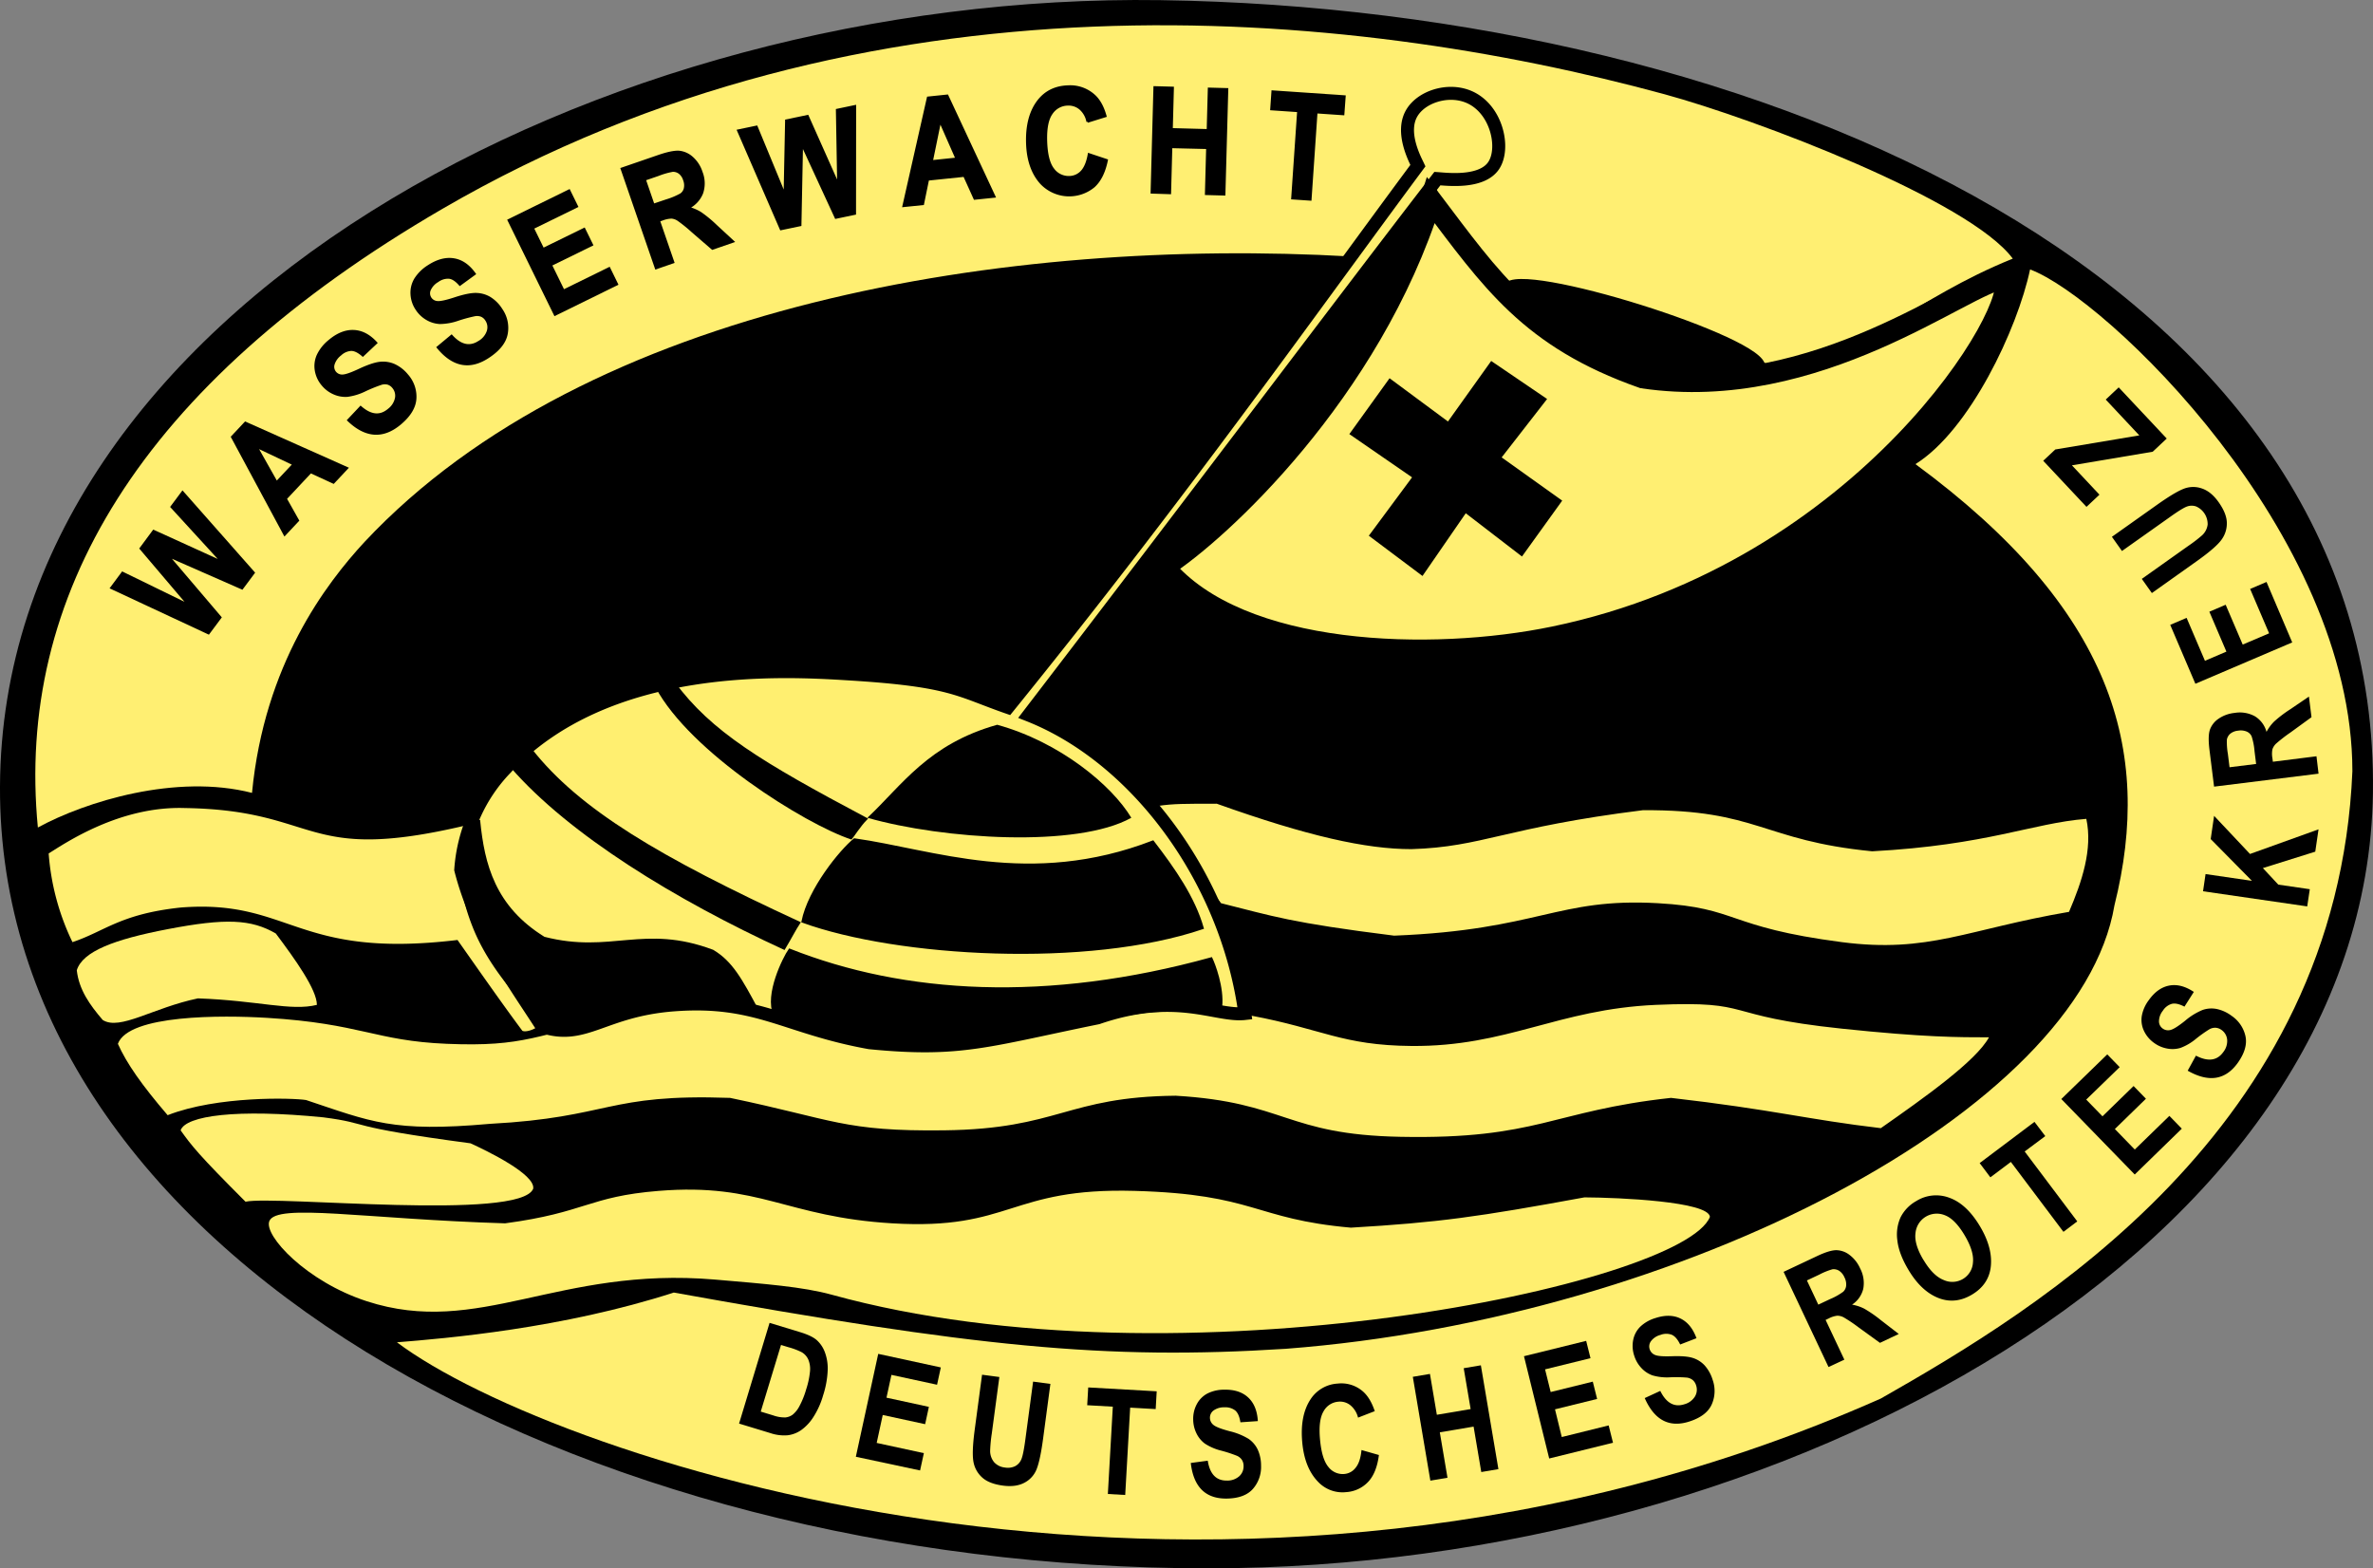 <svg xmlns="http://www.w3.org/2000/svg" viewBox="0 0 1097.03 725.07"><rect x="0" y="0" width="1097.03" height="725.07" fill="#808080" stroke="none"/><defs><style>.cls-1,.cls-3,.cls-5,.cls-6{stroke:#000;stroke-miterlimit:10;}.cls-1{stroke-width:3px;}.cls-2,.cls-6{fill:#ffef72;}.cls-4{fill:#ffef6f;}.cls-5{fill:#ffef70;stroke-width:6px;}.cls-6{stroke-width:10px;}</style></defs><title>Rettungsschwimmer Gold</title><g id="Ebene_2" data-name="Ebene 2"><g id="Rettungsschwimmer"><g id="Schrift"><g id="Deutsches_Rotes_Kreuz" data-name="Deutsches Rotes Kreuz"><g id="Ebene_8" data-name="Ebene 8"><path class="cls-1" d="M1.5,363.57c-1,214,265,360,557,360,267,0,534-149,537-357,3.39-235-281-361-559-365C277.53-2.16,2.5,144.57,1.5,363.57Z"/></g><path class="cls-2" d="M183.5,620.57c72.54,54.53,384,160,686,26,72-41,211-124,218-290,0-110-114-219-149-232-5.86,27.64-28,74.46-53,90,91,67,110,132,92,204-16,95-200,191-383,205-84,5.35-143.6-.9-283-26C260,614.23,205.89,618.78,183.5,620.57Z"/><path d="M355.77,611.58l14.06,4.28q5.34,1.62,7.68,3.64a14,14,0,0,1,3.78,5.54,21.48,21.48,0,0,1,1.35,8.42,42.93,42.93,0,0,1-2.11,11.61A37.39,37.39,0,0,1,376,655.16a21.78,21.78,0,0,1-5.61,6,13.91,13.91,0,0,1-6.25,2.39,19.83,19.83,0,0,1-8-1l-14.47-4.4Zm5.29,10.22-9.37,30.81,5.78,1.76a15.76,15.76,0,0,0,5.6.94,6.75,6.75,0,0,0,3.37-1.28,12.43,12.43,0,0,0,3.12-3.92,39.18,39.18,0,0,0,3.14-7.82,38.38,38.38,0,0,0,1.77-8.37,11.25,11.25,0,0,0-.8-5.37,7.41,7.41,0,0,0-3-3.37,31.44,31.44,0,0,0-6.13-2.32Z"/><path d="M395.65,673.49,406,625.92l28.94,6.27-1.74,8-21.09-4.56-2.29,10.54,19.6,4.25-1.73,8-19.6-4.24-2.8,12.91,21.81,4.73-1.75,8Z"/><path d="M454,635.56l8,1.06-3.5,26.13a66.05,66.05,0,0,0-.76,8,8.16,8.16,0,0,0,1.86,5.28,7.8,7.8,0,0,0,5,2.44,7.71,7.71,0,0,0,4.69-.63,6.2,6.2,0,0,0,2.84-3.1c.63-1.4,1.26-4.51,1.9-9.31l3.57-26.69,8,1.06-3.38,25.34q-1.31,9.72-2.92,13.9a12,12,0,0,1-5.6,6.39q-4,2.19-10,1.4-6.18-.82-9.36-3.51a12.69,12.69,0,0,1-4.2-6.93q-1-4.25.42-15.07Z"/><path d="M512.16,690.7l2.29-40.37-11.84-.67.47-8.22,31.66,1.79-.47,8.22-11.8-.67-2.29,40.38Z"/><path d="M550.49,676.36l7.85-1.05q1.47,9.3,8.84,9.19a8.25,8.25,0,0,0,5.72-2,6.14,6.14,0,0,0,2-4.76,5.12,5.12,0,0,0-.77-2.81,5.35,5.35,0,0,0-2.25-1.87,62.72,62.72,0,0,0-7.28-2.39A24.62,24.62,0,0,1,557,667.4a12.87,12.87,0,0,1-3.88-4.73,14.77,14.77,0,0,1-1.51-6.36,14.3,14.3,0,0,1,1.7-7.2,11.83,11.83,0,0,1,4.92-4.89,17.17,17.17,0,0,1,7.84-1.74q7-.12,11,3.64T581.5,657l-8.06.56c-.4-2.61-1.19-4.42-2.38-5.45a7.35,7.35,0,0,0-5-1.48,8.12,8.12,0,0,0-5,1.44,4.11,4.11,0,0,0-1.71,3.4,4.22,4.22,0,0,0,1.65,3.32c1.08.89,3.54,1.84,7.39,2.87a30.43,30.43,0,0,1,8.84,3.56,12.73,12.73,0,0,1,4.21,4.95,17.71,17.71,0,0,1,1.54,7.43,15.33,15.33,0,0,1-3.74,10.72c-2.55,2.91-6.6,4.42-12.13,4.5Q552.41,693,550.49,676.36Z"/><path d="M629.42,670.38l8.05,2.3q-1.08,8.31-5,12.44a15.21,15.21,0,0,1-10.07,4.71A15.48,15.48,0,0,1,609.28,685q-6.18-6.4-7.25-18.14-1.14-12.4,3.82-19.92a16,16,0,0,1,12.52-7.28,15.13,15.13,0,0,1,11.6,3.54q3.51,3,5.58,9.2l-7.73,3a10.72,10.72,0,0,0-3.58-5.76,7.65,7.65,0,0,0-5.54-1.61,8.52,8.52,0,0,0-6.84,4.49q-2.43,4.08-1.62,12.91.82,9.16,3.89,12.79a8.29,8.29,0,0,0,7.4,3.22,7.29,7.29,0,0,0,5.26-3C628.19,676.73,629.06,674,629.42,670.38Z"/><path d="M661.25,684.53l-8.11-48,7.92-1.34,3.19,18.89,15.62-2.64-3.2-18.89,7.93-1.34,8.11,48-7.92,1.34-3.55-21-15.62,2.64,3.55,21Z"/><path d="M716.19,674.29,704.53,627l28.75-7.09,2,8-21,5.17,2.59,10.48,19.47-4.8,2,8-19.47,4.8L722,664.37,743.68,659l2,8Z"/><path d="M760.35,646.36l7.19-3.32q4.15,8.44,11.17,6.17a8.25,8.25,0,0,0,4.87-3.6,6.15,6.15,0,0,0,.52-5.14,5.19,5.19,0,0,0-1.57-2.46,5.39,5.39,0,0,0-2.71-1.12,61.41,61.41,0,0,0-7.66-.14,24.21,24.21,0,0,1-8.21-.88,12.82,12.82,0,0,1-5.1-3.37,14.57,14.57,0,0,1-3.32-5.64,14.25,14.25,0,0,1-.51-7.37,11.84,11.84,0,0,1,3.26-6.12,17.25,17.25,0,0,1,7-4q6.69-2.19,11.63.22t7.37,9.09l-7.54,2.91q-1.72-3.55-3.88-4.5a7.35,7.35,0,0,0-5.25.07,8,8,0,0,0-4.34,2.85,4.08,4.08,0,0,0-.63,3.75,4.22,4.22,0,0,0,2.56,2.69c1.29.53,3.93.71,7.9.56,4.22-.14,7.38.12,9.5.8a12.61,12.61,0,0,1,5.48,3.48,17.68,17.68,0,0,1,3.67,6.64,15.31,15.31,0,0,1-.41,11.34q-2.37,5.33-10.26,7.89Q767.11,661.73,760.35,646.36Z"/><path d="M845.32,632l-20.77-44,15.35-7.23c3.92-1.86,6.91-2.78,9-2.79a10.34,10.34,0,0,1,6.09,2.16,15.77,15.77,0,0,1,4.93,6.25,14.5,14.5,0,0,1,1.45,9.49,12.19,12.19,0,0,1-5.17,7.28,20.32,20.32,0,0,1,5.61,1.85,57.92,57.92,0,0,1,7.55,5.2l8.43,6.51-8.69,4.11-9.79-7.09a70.51,70.51,0,0,0-6.94-4.68,6.28,6.28,0,0,0-3-.78,11,11,0,0,0-3.9,1.23l-1.5.71,8.67,18.38Zm-4.72-28.84,5.41-2.55a29.72,29.72,0,0,0,6.1-3.41,4.42,4.42,0,0,0,1.36-2.79,7.1,7.1,0,0,0-.81-3.91,6.79,6.79,0,0,0-2.44-3,4.73,4.73,0,0,0-3.11-.68,31.82,31.82,0,0,0-6.07,2.46l-5.71,2.69Z"/><path d="M882.27,587.08q-4.46-7.47-5.13-13.63a19.4,19.4,0,0,1,1.48-10.64,17.87,17.87,0,0,1,7.23-7.52,17.3,17.3,0,0,1,15.35-1.53q8,2.87,14.17,13.24t4.87,19.32q-1.2,7.78-8.58,12.19t-14.83,1.84Q888.4,597.38,882.27,587.08Zm7-4.54q4.29,7.22,9.19,9.19a9.61,9.61,0,0,0,9-.44,9.48,9.48,0,0,0,4.63-7.62q.56-5.17-3.86-12.59t-9-9.2a9.88,9.88,0,0,0-13.7,8.21Q884.84,575.19,889.23,582.54Z"/><path d="M953.92,569.5l-24.31-32.32-9.47,7.12-4.95-6.58,25.34-19.06,5,6.58L936,532.35l24.31,32.32Z"/><path d="M986.88,543l-33.94-34.9,21.24-20.64,5.74,5.9-15.47,15,7.52,7.73,14.38-14,5.71,5.88-14.37,14,9.21,9.48,16-15.56,5.74,5.91Z"/><path d="M1011.36,495l3.81-6.95q8.37,4.33,12.65-1.66a8.23,8.23,0,0,0,1.78-5.79,6.13,6.13,0,0,0-2.63-4.45,5.19,5.19,0,0,0-2.72-1,5.41,5.41,0,0,0-2.85.7,62.25,62.25,0,0,0-6.24,4.44,24.46,24.46,0,0,1-7.13,4.17,12.77,12.77,0,0,1-6.11.31,14.63,14.63,0,0,1-6-2.55,14.22,14.22,0,0,1-4.78-5.64,11.82,11.82,0,0,1-1-6.86,17.09,17.09,0,0,1,3.25-7.35q4.08-5.73,9.49-6.73t11.32,2.94l-4.33,6.81q-3.51-1.83-5.79-1.31a7.31,7.31,0,0,0-4.19,3.18,8,8,0,0,0-1.8,4.86,4.09,4.09,0,0,0,1.73,3.4,4.2,4.2,0,0,0,3.64.64c1.36-.34,3.59-1.76,6.7-4.24a29.8,29.8,0,0,1,8.11-5,12.49,12.49,0,0,1,6.48-.45,17.49,17.49,0,0,1,6.9,3.16,15.37,15.37,0,0,1,6.41,9.36q1.24,5.69-3.58,12.44Q1025.92,503.3,1011.36,495Z"/><path d="M1066.62,419.05l-48.16-7,1.16-7.95,21.44,3.13L1022,387.92l1.57-10.74,16.6,17.63,31.68-11.39-1.51,10.32-24.22,7.59,7.13,7.65,14.56,2.12Z"/><path d="M1071.86,357.68l-48.3,6-2.11-16.84q-.81-6.45.15-9.39a10.34,10.34,0,0,1,3.95-5.11,15.85,15.85,0,0,1,7.47-2.74,14.49,14.49,0,0,1,9.46,1.58,12.16,12.16,0,0,1,5.32,7.18,19.83,19.83,0,0,1,3.5-4.75,57,57,0,0,1,7.29-5.57l8.82-6,1.19,9.53-9.78,7.11a69.77,69.77,0,0,0-6.61,5.13,6.39,6.39,0,0,0-1.68,2.62,11.13,11.13,0,0,0,0,4.09l.21,1.65,20.16-2.53ZM1043,353.19l-.74-5.93a29.78,29.78,0,0,0-1.35-6.86,4.41,4.41,0,0,0-2.22-2.16,7.12,7.12,0,0,0-4-.44,6.72,6.72,0,0,0-3.6,1.38,4.77,4.77,0,0,0-1.61,2.75,31.58,31.58,0,0,0,.45,6.53l.78,6.26Z"/><path d="M1059.69,297l-44.77,19.12-11.63-27.24,7.57-3.23,8.48,19.85,9.92-4.24-7.88-18.45,7.54-3.22L1036.8,298,1049,292.8l-8.77-20.52,7.57-3.23Z"/><path d="M994.8,274.18l-4.65-6.55,21.5-15.26a65.61,65.61,0,0,0,6.35-4.87,8.1,8.1,0,0,0,2.59-5,8.92,8.92,0,0,0-5.29-8.34,6.21,6.21,0,0,0-4.21,0q-2.18.75-8.11,5l-22,15.58-4.65-6.56,20.85-14.79q8-5.67,12.15-7.34a12,12,0,0,1,8.5-.25q4.33,1.42,7.81,6.33,3.61,5.09,3.81,9.24a12.73,12.73,0,0,1-2.21,7.8q-2.4,3.63-11.31,10Z"/><path d="M1001.67,202.75l-6.48,6.09-37.35,6.29,12.73,13.57-6,5.63-20-21.31,5.57-5.22L989,201.29l-15.53-16.56,6-5.64Z"/></g><g id="Wasserwacht"><path class="cls-2" d="M819.5,169.57s-63-32-126-39c-1.8-1.4-33.89-37.27-29-48,9,0,20.82,3.17,27-7,5.61-9.23-1-24-11-30-10-3.74-22.33-2.88-27,5-4.5,7.6-3,15,2,26-12,20-15.76,42.87-31,42-158-9-353,22-456,132-17.79,19.26-46.28,56.52-52,116-35-9-77,4-99,16-10.28-106.37,46.58-204.33,187-286,196-114,418-93,565-53,42,11.43,141,49,161,76C883.5,138.57,865.5,162.57,819.5,169.57Z"/><path class="cls-3" d="M96.42,292.8l-45-21,5.2-7,30.6,14.93L65,253.57l6-8.11,31.68,14.42L79.29,234.34l5.1-6.84,32.92,37.28-5.4,7.25L77.7,257l24.21,28.44Z"/><path class="cls-3" d="M160.46,216.41l-6.29,6.71-10.56-4.85L132.1,230.55l5.67,10.08-6.17,6.58L107.27,202l6.15-6.56Zm-24.73-1.77-17.15-8.12L127.87,223Z"/><path class="cls-3" d="M161,194.26l5.72-6.07q7.1,6.21,13,1.18a8.93,8.93,0,0,0,3.38-5.37,6,6,0,0,0-1.38-5,5,5,0,0,0-2.41-1.65,5.56,5.56,0,0,0-3,.06,69.73,69.73,0,0,0-7.44,3,26.37,26.37,0,0,1-8.24,2.56,13,13,0,0,1-6.15-1.06,14.1,14.1,0,0,1-5.27-3.91,13.65,13.65,0,0,1-3.18-6.7,12.19,12.19,0,0,1,.9-7.07,19,19,0,0,1,5.27-6.61q5.65-4.79,11.3-4.57t10.43,5.47l-6.2,5.83c-2-1.75-3.77-2.62-5.39-2.61a7.94,7.94,0,0,0-5,2.22,8.91,8.91,0,0,0-3.15,4.45,4.09,4.09,0,0,0,.77,3.78,4.17,4.17,0,0,0,3.45,1.46q2.16-.06,7.83-2.73,6-2.79,9.45-3.16a12.82,12.82,0,0,1,6.56,1,16.76,16.76,0,0,1,6,4.71,14.91,14.91,0,0,1,3.76,10.78q-.34,6-7,11.61Q173.09,205.87,161,194.26Z"/><path class="cls-3" d="M202.35,160.57l6.41-5.33q6.3,7,12.79,2.76a9,9,0,0,0,4-4.92,6,6,0,0,0-.76-5.16,5,5,0,0,0-2.19-1.94,5.67,5.67,0,0,0-3-.3,69.1,69.1,0,0,0-7.75,2.09,26.58,26.58,0,0,1-8.49,1.54,13.07,13.07,0,0,1-6-1.81,14,14,0,0,1-4.75-4.52,13.59,13.59,0,0,1-2.34-7A12.18,12.18,0,0,1,192,129a19.06,19.06,0,0,1,6-5.92q6.21-4.07,11.78-3.17t9.68,6.71l-6.86,5q-2.62-3-5-3.25a8,8,0,0,0-5.27,1.6,8.85,8.85,0,0,0-3.67,4,4.07,4.07,0,0,0,.31,3.84,4.13,4.13,0,0,0,3.24,1.87q2.15.21,8.1-1.75,6.32-2.06,9.76-2a12.77,12.77,0,0,1,6.39,1.8,16.7,16.7,0,0,1,5.35,5.4,14.81,14.81,0,0,1,2.42,11.16q-1.07,5.86-8.37,10.67Q213,173.56,202.35,160.57Z"/><path class="cls-3" d="M256.55,145.5l-21.43-43.7,28-13.74,3.63,7.39-20.42,10,4.75,9.69,19-9.3,3.61,7.36-19,9.31,5.82,11.86L281.63,124l3.62,7.4Z"/><path class="cls-3" d="M303.25,124,287.39,78l16.9-5.82q6.48-2.23,9.69-2a10.6,10.6,0,0,1,6,2.73,15.09,15.09,0,0,1,4.32,6.71,14,14,0,0,1,.26,9.64,13,13,0,0,1-6.33,6.82,21,21,0,0,1,5.6,2.37,57.2,57.2,0,0,1,7.17,5.91l7.92,7.31-9.57,3.3-9.26-8a67.84,67.84,0,0,0-6.6-5.33,6.61,6.61,0,0,0-3-1.07,12.47,12.47,0,0,0-4.22.87l-1.65.57,6.62,19.22ZM302.1,94.67l5.95-2a33.26,33.26,0,0,0,6.79-2.85,4.61,4.61,0,0,0,1.78-2.67,6.84,6.84,0,0,0-.34-4,6.45,6.45,0,0,0-2.14-3.21,4.93,4.93,0,0,0-3.14-1,35.31,35.31,0,0,0-6.64,1.9L298.08,83Z"/><path class="cls-3" d="M361,105.94,341.23,60.35l8.53-1.78,13,31.46.69-34.32,9.91-2.07,14.17,31.79-.6-34.62,8.36-1.75-.05,49.74-8.85,1.85L370.74,66.72,370,104.06Z"/><path class="cls-3" d="M459.73,90.9l-9.16.95-4.79-10.59L429,83l-2.32,11.32-9,.92L429,45.14l8.94-.93ZM442.21,73.35,434.58,56l-3.81,18.55Z"/><path class="cls-3" d="M503.37,71.29l8.31,2.77q-1.68,8.22-6,12.12a17.86,17.86,0,0,1-24.4-1.51q-6.09-6.75-6.44-18.54-.37-12.45,5.33-19.66,5-6.26,13.64-6.52a16.42,16.42,0,0,1,12,4.22q3.5,3.15,5.26,9.51l-8.32,2.58a10.52,10.52,0,0,0-3.38-6,8.28,8.28,0,0,0-5.72-1.94,9.14,9.14,0,0,0-7.49,4.08q-2.82,3.93-2.56,12.8.28,9.2,3.26,13a8.87,8.87,0,0,0,7.57,3.66,7.89,7.89,0,0,0,5.72-2.65C501.66,77.54,502.75,74.89,503.37,71.29Z"/><path class="cls-3" d="M532.42,89l1.31-48.66,8.46.23-.51,19.15,16.67.45L558.87,41l8.46.23L566,89.9l-8.47-.23.57-21.27L541.46,68l-.57,21.28Z"/><path class="cls-3" d="M597.41,91.7l2.76-40.35-12.46-.85.57-8.22,33.32,2.28L621,52.78l-12.42-.85-2.76,40.34Z"/></g></g><g id="Ebene_4" data-name="Ebene 4"><path class="cls-2" d="M535.5,372.57c7-1,12-1,27-1,42,15,69,21,90,21,33-1,43-10,107-18,53.33-.32,55,14,106,19,53.28-2.86,74-13,99-15,3,14-2,29-8,43-47,8-64.82,19.23-105,14-53.67-7-47.62-15.89-85-18-46.67-2.63-54.89,12.33-122,15-48-6-56-9-80-15C553.5,403.57,543.5,385.57,535.5,372.57Z"/><path class="cls-2" d="M578.5,469.57c32.65,6.08,41.85,13.73,74,14,44.34.37,67.55-17,113-19,46.44-2,28.81,5,86,11,38,4,54,4,68,4-6,11-30,28-50,42-34-4-49.8-8.59-97-14-55,6-61.64,19.24-125,18-53.23-1-53-16-104-19-50.46.5-54,15.35-107,16-46.42.57-51-5-99-15-57.27-2-55,9-111,12-45,4-55-1-85-11-6-1-41-2-64,7-12-14-19-24-23-33,5-13.58,48.27-13.26,69-12,43.35,2.63,49.87,10.62,83,12,36.34,1.52,41-4,82-13,48.25-10.59,68-3,97,9C483.86,486.9,491.5,460.57,578.5,469.57Z"/><path class="cls-2" d="M35.5,448.57c1,9,6,16,12,23,8,5,23.07-5.62,44-10,28,1,43,6,55,3,0-7-10-21-19-33-11.4-6.61-23.09-7.16-50-2C52.65,434.33,38.16,439.89,35.5,448.57Z"/><path class="cls-2" d="M22.5,394.57a113.32,113.32,0,0,0,11,41c15-5,22-13,50-16,51-4,53,24,128,15,7.63,10.81,21,30,30,42,1.83.83,6-.9,7-2,2.82-3.23-19.67-19.85-30-46-9.81-24.85-4-34-3-47-76,18-67-7-130-8C55.5,372.57,30.5,389.57,22.5,394.57Z"/><path class="cls-2" d="M113.5,555.57c-22-22-25-26-30-33,2.37-6.82,26-10,66-6,23,3,8,4,68,12,7.71,3.51,30.1,14.36,29,21C240.5,564.57,127.5,552.57,113.5,555.57Z"/><path class="cls-4" d="M169.5,601.57c-27.9-9.08-47.58-30.37-45-37,3.29-8.45,44-1,109,1,37.43-5,38.47-12.37,71-15,47-3.79,58.72,12.07,108,15,55.19,3.28,54-16.6,112-15,56,1.55,55,13,100,17,40.57-2.38,59-5,108-14,15.93.08,57.34,1.9,58,9-12.3,31.28-244.94,80.46-406,36-13.26-3.66-30.75-5-54-7C257.76,585.39,221.42,618.46,169.5,601.57Z"/><path class="cls-1" d="M696.5,132.57c5.17-11.08,120,24.92,118,37-1,6.22-33.33,7.62-59,1C722.61,162.09,693.66,138.67,696.5,132.57Z"/></g><g id="Fahne_Boje" data-name="Fahne+Boje"><path class="cls-5" d="M475.5,330.57c79-103,142-187,189-248,4.26.29,20.38,2.33,26-6,5.5-8.15,1.34-26.8-12-32-9.62-3.75-21.75.36-26,8-4.94,8.89,1.63,21.09,3,24-49,66-108.5,150.5-189.5,250.5-23-8-25.85-12.57-73.5-15.5-29.61-1.82-111.86-6.89-159,44a74.88,74.88,0,0,0-20.5,46.5c7.5,29.5,25,53,37.5,72.5,20.06,6.69,28.17-7.51,61-10,38.62-2.93,51.5,10.5,90.5,17.5,42,4.13,54-1,105.5-11.5,36.5-12.5,54.5-.5,68-2C567,406.07,525,350.07,475.5,330.57Z"/><path class="cls-3" d="M221.5,379.57c-3.51,0-6.05,2.93-7,4-9,28,11,59,36,91,15,9,44-17,100-7-8-15-12.32-22.8-21-28-32-12-47,2-78-6C228.4,419.31,223.5,399.57,221.5,379.57Z"/><path class="cls-3" d="M245.5,346.57c22,28,59,50,124,80-2,3-4,7-7,12-50-23-99-53-126-84C237.91,350.21,243.48,347.88,245.5,346.57Z"/><path class="cls-3" d="M311.5,315.57c17,23,40,37,89,63-3,3-6.6,8.64-7,9-21-7-74-40-90-70C305.5,316.57,306.5,316.57,311.5,315.57Z"/><path class="cls-3" d="M365,439.07c53,21,119,25,195,4,1.22,2.5,5.5,13.5,4.5,22.5-25,0-35.5,1.5-84,11-50,13-102,5-122.5-7.5C353.87,459.87,362.35,442.84,365,439.07Z"/><path class="cls-3" d="M395,388.07c36,5,81,23,138,1,10,13,19,26,23,40-53,18-141,13-185-3C374,411.07,388.66,393.21,395,388.07Z"/><path d="M401,378.07c16-15,28-34,60-43,29,8,53,28,62,43C498,392.07,436,388.07,401,378.07Z"/><path class="cls-6" d="M538,262.07c35,42,124.07,44.21,180.5,32.5,145-30,217.51-154.35,208-166-18,2-86,58-167,46-52.15-18.33-70-45-98-82C633.5,181.57,563,246.07,538,262.07Z"/><polygon class="cls-3" points="624.5 200.57 642.5 175.57 669.5 195.57 689.5 167.57 714.5 184.57 693.5 211.57 721.5 231.57 703.5 256.57 677.5 236.57 657.5 265.57 633.5 247.57 653.5 220.57 624.5 200.57"/></g></g></g></svg>
